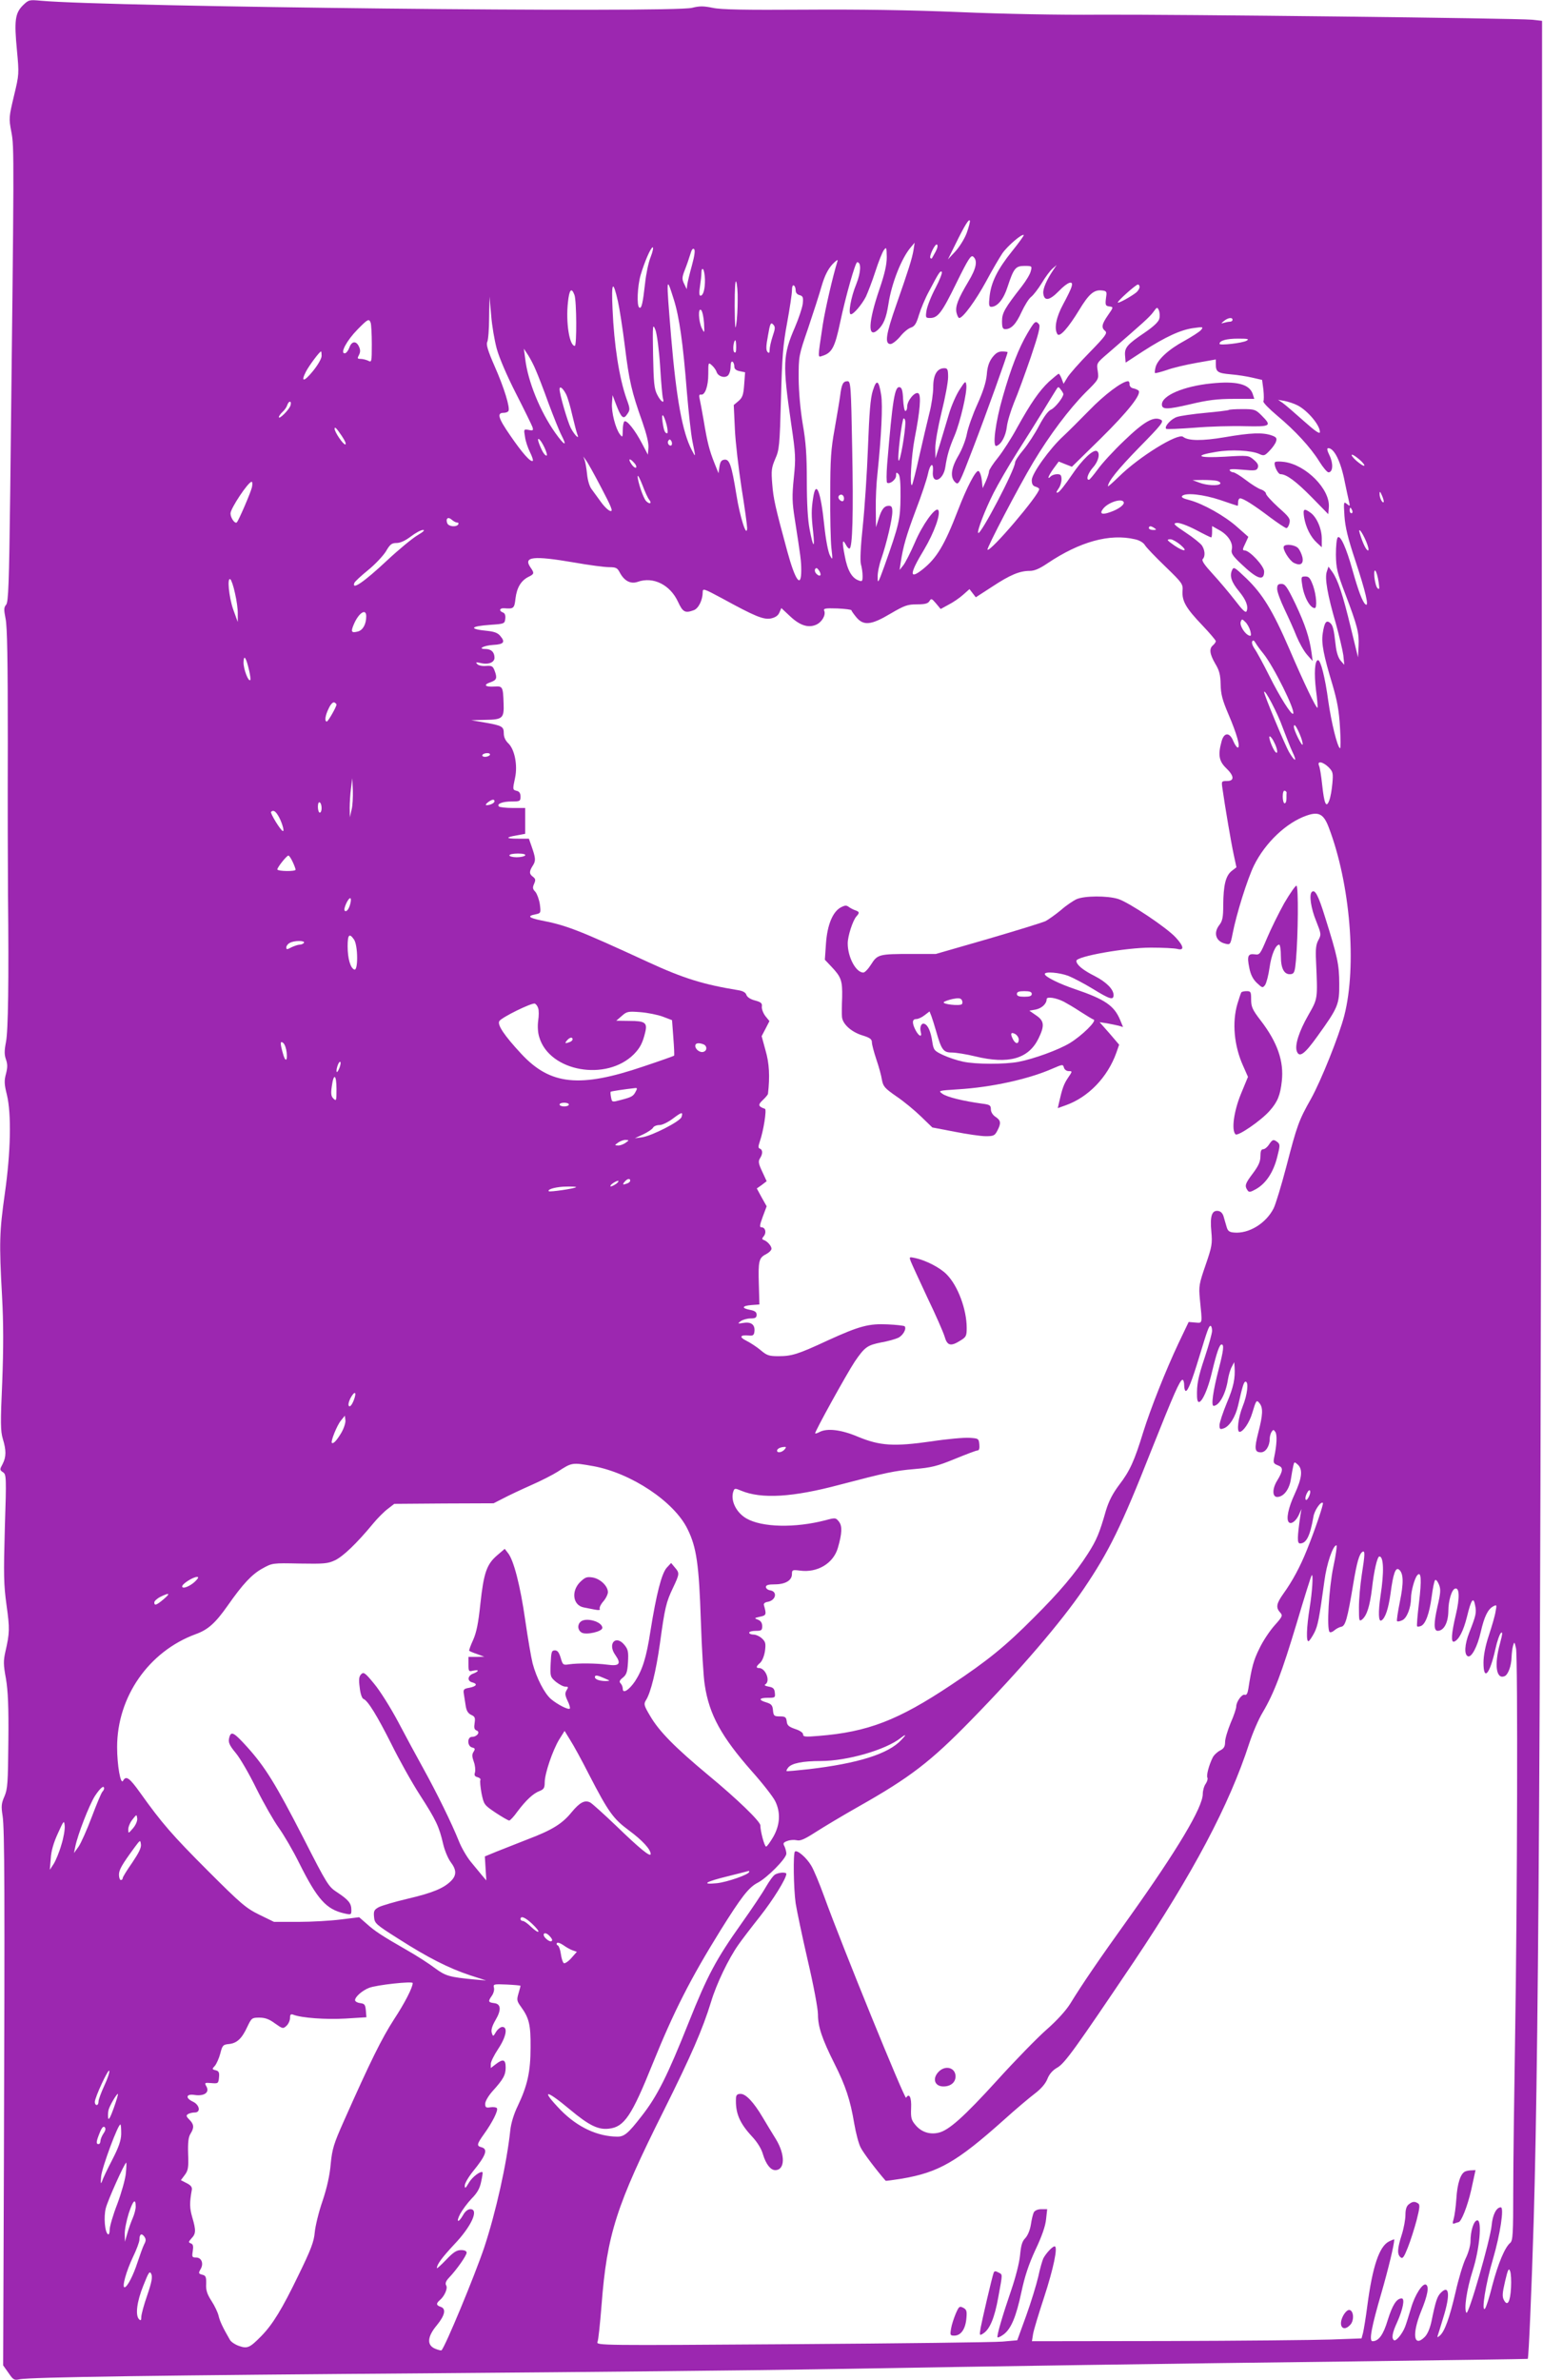 <?xml version="1.0" standalone="no"?>
<!DOCTYPE svg PUBLIC "-//W3C//DTD SVG 20010904//EN"
 "http://www.w3.org/TR/2001/REC-SVG-20010904/DTD/svg10.dtd">
<svg version="1.0" xmlns="http://www.w3.org/2000/svg"
 width="830pt" height="1280pt" viewBox="0 0 830 1280"
 preserveAspectRatio="xMidYMid meet">
<g transform="translate(0,1280) scale(0.1,-0.1)"
fill="#9c27b0" stroke="none">
<path d="M123 12771 c-42 -42 -47 -83 -32 -240 12 -129 12 -131 -16 -247 -27
-114 -28 -120 -14 -193 16 -84 15 -111 -6 -1936 -6 -498 -10 -593 -22 -607
-12 -14 -13 -25 -3 -75 9 -42 12 -224 12 -663 -1 -333 0 -699 1 -815 5 -471 1
-741 -11 -799 -9 -47 -9 -67 0 -93 9 -26 9 -43 0 -78 -10 -37 -9 -56 5 -112
25 -103 21 -307 -11 -531 -29 -207 -31 -262 -15 -552 8 -150 8 -274 1 -462
-10 -219 -9 -264 3 -305 19 -62 19 -97 -1 -136 -16 -29 -16 -32 2 -44 18 -12
19 -24 10 -300 -7 -252 -6 -304 9 -414 18 -128 17 -150 -6 -251 -11 -49 -11
-70 3 -145 11 -67 15 -149 13 -338 -2 -223 -4 -255 -21 -295 -17 -38 -18 -54
-10 -105 11 -71 12 -417 7 -1867 l-4 -1088 29 -41 c25 -37 31 -40 58 -34 51
12 777 22 2266 33 773 6 1684 15 2025 21 1056 18 1862 30 2860 42 528 7 961
13 963 14 5 4 21 379 32 745 30 1025 40 3130 44 9352 l1 2476 -55 6 c-86 8
-1922 29 -2325 27 -212 -2 -522 4 -755 14 -263 11 -541 15 -830 13 -324 -2
-451 0 -497 10 -49 10 -70 10 -110 0 -106 -28 -3139 5 -3503 38 -63 6 -66 5
-97 -25z m5077 -1224 c-11 -30 -39 -75 -61 -99 l-40 -43 42 85 c49 100 72 136
76 123 2 -6 -6 -35 -17 -66z m244 -98 c-78 -97 -113 -167 -121 -244 -5 -45 -3
-55 9 -55 33 0 67 41 88 108 33 100 43 112 91 112 40 0 41 -1 34 -27 -3 -16
-25 -52 -48 -82 -93 -119 -107 -144 -107 -188 0 -35 4 -43 18 -43 32 0 58 28
87 92 16 34 38 71 51 81 13 10 39 44 58 75 19 32 45 67 58 78 l22 19 -17 -25
c-37 -55 -58 -103 -55 -128 5 -43 33 -39 83 12 49 51 81 61 69 24 -3 -13 -24
-55 -45 -94 -38 -70 -50 -131 -31 -161 12 -19 60 36 117 130 52 86 80 110 122
105 24 -2 27 -7 24 -28 -7 -50 -6 -55 17 -58 22 -3 22 -4 -8 -47 -34 -49 -37
-67 -15 -85 13 -11 2 -27 -84 -115 -55 -56 -109 -117 -120 -136 l-20 -33 -10
27 c-6 15 -13 27 -16 27 -3 0 -26 -19 -52 -42 -53 -50 -98 -115 -173 -250 -29
-54 -75 -125 -101 -158 -27 -33 -49 -67 -49 -75 0 -9 -8 -32 -17 -53 l-17 -37
-5 44 c-3 25 -11 46 -18 48 -14 5 -62 -86 -110 -211 -72 -187 -114 -257 -189
-317 -74 -59 -73 -26 6 104 56 94 93 198 76 215 -16 15 -85 -81 -125 -176 -23
-53 -51 -108 -62 -122 l-20 -25 6 40 c13 86 30 145 81 281 30 78 59 165 65
193 12 59 32 69 27 14 -6 -71 56 -48 67 25 9 60 21 103 50 170 30 72 68 233
63 271 -3 24 -6 23 -36 -24 -18 -27 -44 -86 -57 -130 -13 -44 -35 -116 -48
-160 l-25 -80 -1 55 c0 32 14 112 34 194 19 76 35 161 35 188 0 41 -3 48 -20
48 -39 0 -60 -35 -60 -101 0 -33 -9 -97 -21 -142 -11 -45 -36 -149 -54 -230
-18 -82 -36 -151 -39 -155 -14 -13 -4 156 14 250 29 148 36 233 20 243 -18 11
-60 -39 -60 -71 0 -13 -4 -24 -10 -24 -5 0 -10 28 -12 62 -2 48 -7 64 -19 66
-26 5 -38 -67 -67 -416 -4 -51 -4 -96 0 -98 15 -9 48 17 48 38 0 18 2 20 13 9
8 -8 12 -47 11 -124 -1 -119 -7 -147 -87 -372 -33 -91 -36 -96 -36 -59 -1 22
8 67 20 100 28 82 59 212 59 252 0 25 -4 32 -19 32 -24 0 -39 -18 -55 -71
l-14 -44 -1 98 c-1 54 3 139 9 190 21 203 29 366 20 423 -13 81 -25 87 -45 23
-13 -40 -19 -120 -26 -304 -5 -137 -18 -329 -28 -425 -12 -112 -15 -185 -10
-204 5 -17 9 -45 9 -63 0 -29 -2 -32 -22 -24 -36 13 -60 55 -74 132 -15 76
-13 95 6 60 6 -12 14 -21 19 -21 17 0 22 190 15 540 -6 337 -8 360 -25 360
-24 0 -32 -15 -40 -80 -4 -30 -18 -111 -30 -180 -19 -105 -23 -161 -23 -345
-1 -121 2 -251 6 -290 8 -68 7 -69 -8 -41 -9 17 -22 83 -30 159 -19 187 -45
250 -60 150 -10 -65 -10 -95 0 -183 10 -94 0 -87 -19 14 -10 51 -15 141 -15
259 0 141 -5 210 -22 307 -13 79 -21 169 -22 245 0 119 0 122 51 270 28 83 61
185 73 228 16 54 33 88 57 115 21 22 32 29 28 18 -25 -80 -66 -258 -79 -341
-28 -187 -28 -177 -3 -169 52 16 68 46 96 179 30 142 82 325 92 325 23 0 20
-55 -5 -118 -29 -70 -45 -162 -29 -162 15 0 59 52 81 95 10 22 34 83 51 136
17 53 38 105 46 115 13 17 14 14 15 -38 0 -41 -11 -90 -39 -172 -61 -178 -65
-270 -9 -220 31 29 45 63 57 139 17 112 70 246 120 305 l21 25 -6 -39 c-8 -48
-27 -107 -93 -296 -56 -159 -63 -210 -31 -210 10 0 33 18 51 39 17 22 43 44
58 49 21 7 30 21 44 68 10 33 34 91 55 129 52 99 60 111 68 103 4 -4 -11 -43
-34 -87 -23 -43 -44 -97 -48 -120 -6 -39 -5 -41 19 -41 42 0 64 29 142 189 64
130 78 151 90 141 25 -21 17 -63 -26 -134 -56 -94 -71 -133 -64 -167 4 -16 10
-29 15 -29 20 0 89 95 144 196 32 60 72 128 88 152 28 40 106 107 115 98 2 -2
-26 -41 -63 -87z m-411 -2 c-10 -18 -19 -34 -20 -36 -2 -2 -5 -2 -8 1 -9 9 25
79 35 73 6 -4 3 -19 -7 -38z m-1533 -29 c-12 -29 -25 -93 -30 -141 -12 -107
-19 -139 -31 -131 -15 9 -10 116 7 175 22 74 55 149 65 149 5 0 0 -24 -11 -52z
m222 -45 c-12 -43 -23 -89 -25 -103 l-3 -25 -14 29 c-12 25 -12 34 4 75 10 25
23 63 29 83 7 25 14 35 21 28 6 -6 2 -36 -12 -87z m70 -75 c1 -52 -9 -88 -24
-88 -7 0 -8 16 -3 48 4 26 8 60 8 75 0 17 4 24 9 19 5 -5 9 -29 10 -54z m176
-113 c0 -44 -3 -102 -8 -130 -5 -37 -7 -10 -8 100 0 92 3 142 8 130 5 -11 9
-56 8 -100z m-644 -6 c8 -35 25 -143 37 -239 23 -188 37 -248 94 -408 23 -66
35 -115 33 -140 l-3 -37 -32 61 c-37 71 -81 126 -94 118 -5 -3 -9 -24 -9 -47
-1 -40 -1 -41 -16 -22 -23 31 -46 119 -42 167 l3 43 19 -50 c28 -73 40 -83 60
-52 16 23 16 28 -4 83 -39 110 -67 290 -75 481 -7 148 2 161 29 42z m300 12
c30 -94 50 -235 71 -501 9 -107 22 -226 30 -265 18 -87 18 -88 -4 -45 -50 95
-83 276 -111 609 -27 328 -27 332 14 202z m656 47 c0 -12 8 -22 21 -25 18 -5
21 -12 17 -47 -3 -23 -22 -79 -42 -126 -65 -150 -67 -197 -20 -520 24 -162 25
-184 14 -290 -10 -98 -9 -130 5 -220 32 -206 35 -226 35 -277 0 -100 -32 -56
-75 102 -65 239 -75 284 -81 362 -6 73 -4 88 16 135 22 49 24 71 31 323 6 229
11 291 33 409 14 77 26 155 26 174 0 19 4 31 10 27 6 -3 10 -15 10 -27z m1850
19 c0 -8 -8 -21 -17 -29 -26 -21 -95 -60 -100 -55 -5 6 97 97 108 97 5 0 9 -6
9 -13z m-3040 -43 c12 -31 13 -274 2 -274 -29 0 -49 126 -37 234 7 69 19 83
35 40z m-418 -289 c13 -48 54 -144 103 -240 45 -88 85 -170 89 -181 6 -19 3
-21 -20 -16 -27 5 -27 4 -20 -37 3 -24 16 -61 27 -83 11 -22 18 -43 15 -46
-11 -10 -57 42 -122 137 -65 94 -72 121 -35 121 11 0 23 4 26 10 10 16 -23
125 -75 242 -36 82 -46 117 -39 129 5 10 10 69 10 131 l2 113 9 -100 c4 -55
18 -136 30 -180z m3564 161 c-4 -17 -31 -42 -79 -75 -95 -64 -109 -81 -105
-125 l3 -36 95 62 c120 77 202 115 271 124 50 7 53 6 40 -10 -8 -10 -49 -36
-90 -59 -84 -45 -145 -101 -155 -142 -4 -15 -5 -29 -3 -31 2 -2 30 5 63 16 32
12 105 29 162 39 l102 18 0 -26 c0 -41 11 -48 80 -54 36 -3 88 -11 117 -18
l52 -12 7 -53 c3 -29 3 -57 0 -62 -3 -6 30 -40 74 -77 97 -81 180 -171 227
-247 20 -32 42 -58 49 -58 24 0 27 47 6 90 -13 27 -16 40 -7 40 32 0 68 -73
89 -183 8 -39 18 -85 22 -102 7 -28 6 -29 -11 -15 -17 14 -18 12 -13 -65 4
-60 19 -121 57 -235 57 -172 77 -257 56 -240 -16 13 -38 71 -70 185 -33 119
-65 189 -79 175 -6 -6 -10 -47 -10 -93 1 -72 7 -97 49 -207 68 -179 76 -213
73 -283 l-3 -62 -39 160 c-43 178 -69 256 -99 299 l-21 29 -9 -27 c-12 -35 4
-126 49 -280 18 -66 36 -142 40 -170 l5 -51 -20 23 c-12 14 -22 44 -26 80 -10
89 -15 110 -31 123 -20 16 -30 2 -39 -58 -8 -52 5 -118 52 -273 26 -89 36
-142 41 -232 4 -64 4 -114 0 -112 -15 9 -47 141 -63 254 -17 127 -41 220 -55
220 -18 0 -22 -72 -11 -162 7 -50 10 -92 8 -94 -6 -6 -73 133 -151 315 -90
208 -144 296 -232 381 -64 61 -68 64 -77 43 -14 -31 -2 -65 38 -113 37 -45 51
-80 41 -106 -5 -12 -21 3 -63 58 -31 40 -85 104 -120 142 -44 48 -61 72 -53
80 14 14 12 48 -5 73 -8 11 -47 43 -87 69 -63 42 -70 49 -49 52 15 2 56 -13
103 -37 43 -23 80 -41 83 -41 3 0 5 14 5 31 l0 30 41 -23 c46 -26 73 -69 65
-103 -5 -19 4 -34 50 -77 88 -84 124 -95 124 -41 0 29 -78 113 -105 113 -12 0
-12 6 3 36 l17 37 -60 53 c-67 60 -185 126 -258 145 -32 8 -45 15 -38 22 19
19 115 8 205 -22 50 -17 91 -31 93 -31 2 0 3 9 3 20 0 11 5 20 11 20 17 0 74
-36 161 -102 43 -32 82 -58 88 -58 5 0 13 12 16 26 6 24 -1 34 -60 86 -36 33
-66 66 -66 73 0 7 -12 18 -27 23 -16 5 -52 28 -82 51 -30 23 -60 41 -67 41 -7
0 -16 5 -19 10 -5 8 17 9 69 4 67 -6 76 -5 82 11 5 13 -1 25 -21 42 -28 24
-30 25 -158 17 -145 -8 -168 6 -45 26 80 14 189 8 231 -11 26 -12 30 -10 56
17 16 16 32 39 35 50 6 18 1 24 -25 33 -47 16 -111 14 -250 -10 -123 -21 -198
-20 -225 2 -27 22 -237 -107 -346 -215 -32 -31 -58 -54 -58 -51 0 25 52 90
168 209 119 121 133 139 118 148 -39 22 -92 -9 -199 -112 -57 -54 -120 -123
-142 -154 -22 -30 -43 -55 -47 -56 -18 -1 -6 35 22 67 29 32 39 76 21 87 -19
12 -79 -44 -136 -129 -33 -49 -66 -91 -74 -93 -11 -4 -10 1 2 19 10 13 17 36
17 51 0 23 -5 28 -23 28 -13 0 -28 -5 -35 -12 -22 -22 -13 3 15 42 l28 38 35
-14 36 -14 155 152 c147 145 222 240 203 258 -5 4 -18 10 -29 12 -11 2 -19 11
-19 21 1 9 -3 17 -8 17 -31 0 -127 -72 -210 -158 -52 -53 -114 -115 -139 -138
-72 -66 -169 -201 -169 -236 0 -21 6 -31 20 -35 11 -3 20 -9 20 -13 0 -31
-263 -340 -278 -326 -6 7 167 338 246 470 88 147 193 286 281 375 72 71 72 72
66 115 -7 43 -7 43 56 97 187 162 222 193 242 220 21 29 22 29 31 10 4 -11 6
-31 2 -45z m-2449 -23 c3 -57 3 -57 -12 -28 -18 38 -21 115 -3 97 6 -6 13 -37
15 -69z m2843 17 c0 -5 -6 -10 -14 -10 -8 0 -23 -3 -33 -6 -16 -5 -16 -4 1 10
22 18 46 21 46 6z m-4636 -16 c3 -9 6 -60 6 -115 0 -95 -1 -99 -19 -89 -11 5
-29 10 -41 10 -18 0 -19 3 -9 21 8 16 8 28 0 45 -15 33 -40 30 -52 -6 -6 -16
-17 -30 -25 -30 -26 0 12 70 69 128 56 57 62 60 71 36z m2162 -73 c-9 -27 -16
-60 -16 -72 0 -17 -3 -20 -11 -12 -9 9 -9 31 2 88 11 65 15 73 27 61 13 -13
13 -21 -2 -65z m-605 -161 c5 -85 12 -163 15 -172 10 -33 -12 -18 -31 20 -16
31 -19 64 -22 212 -3 166 -2 173 13 135 8 -23 19 -104 25 -195z m3155 138
c-23 -13 -146 -27 -146 -17 0 18 39 28 100 28 53 0 61 -2 46 -11z m-2746 -35
c0 -26 -3 -34 -11 -26 -9 9 -3 63 7 63 2 0 4 -17 4 -37z m-1078 -123 c11 -25
42 -104 68 -177 27 -72 58 -150 70 -173 33 -64 17 -58 -33 12 -82 116 -148
278 -162 400 l-7 53 23 -35 c12 -19 31 -55 41 -80z m-1152 76 c0 -14 -20 -49
-47 -82 -48 -59 -67 -60 -37 -2 16 31 73 108 81 108 2 0 3 -11 3 -24z m2220
-57 c0 -13 9 -21 29 -25 l29 -6 -5 -67 c-4 -55 -9 -69 -31 -88 l-25 -21 6
-129 c3 -70 20 -213 36 -318 17 -104 30 -201 30 -215 -2 -56 -39 60 -58 181
-26 160 -37 191 -65 187 -16 -2 -22 -12 -26 -38 l-5 -35 -22 55 c-27 68 -38
109 -58 230 -9 52 -19 105 -22 118 -4 15 -1 22 7 20 22 -5 40 44 40 111 0 63
0 64 20 46 11 -10 22 -26 25 -36 8 -23 42 -34 60 -19 8 7 15 28 15 47 0 20 4
32 10 28 6 -3 10 -15 10 -26z m-905 -149 c8 -15 23 -66 33 -111 11 -46 23 -93
27 -103 15 -35 -14 -7 -35 33 -18 37 -60 181 -60 208 0 20 18 6 35 -27z m2675
1 c0 -18 -44 -73 -65 -83 -17 -7 -40 -39 -66 -88 -22 -42 -60 -100 -84 -129
-25 -29 -45 -60 -45 -69 -1 -39 -185 -390 -198 -378 -8 8 36 123 83 216 24 47
80 144 125 215 46 72 108 171 138 220 30 50 62 101 70 114 14 23 15 24 28 6 8
-10 14 -21 14 -24z m1260 -61 c54 -28 120 -106 120 -143 0 -13 -24 3 -88 60
-48 43 -98 86 -112 96 l-25 17 35 -6 c19 -4 51 -14 70 -24z m-5417 1 c-5 -22
-63 -80 -63 -64 0 5 9 18 20 28 11 10 22 26 25 36 8 25 25 25 18 0z m2023
-106 c6 -25 7 -45 3 -45 -12 0 -18 13 -25 61 -8 55 6 44 22 -16z m1284 14 c0
-54 -28 -214 -36 -206 -9 9 18 227 27 227 5 0 9 -9 9 -21z m-3031 -74 c18 -27
25 -45 18 -45 -12 0 -57 67 -57 84 0 14 10 4 39 -39z m1089 -60 c12 -25 17
-45 12 -45 -10 0 -24 22 -40 64 -16 43 5 29 28 -19z m685 12 c-3 -5 -10 -4
-15 1 -6 6 -7 16 -3 22 6 9 9 9 16 -1 4 -7 5 -17 2 -22z m3726 -108 c2 -8 -10
-3 -29 12 -19 14 -36 32 -39 40 -2 8 10 3 29 -12 19 -14 36 -32 39 -40z
m-4104 -123 c53 -101 64 -127 49 -124 -10 1 -33 23 -51 48 -18 25 -41 56 -51
70 -11 14 -21 48 -24 80 -3 30 -9 64 -13 75 l-7 20 14 -20 c9 -11 46 -78 83
-149z m177 134 c10 -10 13 -22 9 -25 -5 -2 -16 6 -25 20 -20 30 -8 33 16 5z
m80 -197 c16 -20 3 -27 -16 -8 -16 16 -46 106 -46 134 1 9 12 -13 26 -48 13
-35 29 -70 36 -78z m3055 101 c13 -4 20 -10 17 -15 -8 -13 -74 -10 -114 6
l-35 13 55 1 c30 0 65 -2 77 -5z m-5192 -35 c-6 -27 -71 -178 -81 -188 -10
-10 -34 24 -34 48 0 27 95 169 113 170 5 1 6 -13 2 -30z m6088 -79 c-7 -8 -23
24 -22 45 0 15 3 13 13 -10 7 -16 11 -32 9 -35z m-2903 20 c0 -13 -5 -18 -15
-14 -8 4 -15 12 -15 20 0 8 7 14 15 14 8 0 15 -9 15 -20z m1504 -19 c8 -13
-25 -39 -72 -55 -44 -16 -59 -9 -39 17 25 34 99 59 111 38z m1230 -46 c3 -8 1
-15 -4 -15 -6 0 -10 7 -10 15 0 8 2 15 4 15 2 0 6 -7 10 -15z m-4815 -65 c7 0
9 -4 6 -10 -10 -16 -52 -12 -59 6 -10 25 4 37 23 20 10 -9 23 -16 30 -16z
m3751 -30 c12 -8 11 -10 -7 -10 -13 0 -23 5 -23 10 0 13 11 13 30 0z m-3965
-39 c-27 -16 -101 -77 -163 -135 -123 -115 -191 -162 -176 -121 3 8 37 39 75
70 37 30 80 76 95 100 22 38 31 45 57 45 21 0 48 13 77 35 25 19 54 35 65 35
13 0 2 -10 -30 -29z m5104 -33 c11 -27 16 -48 10 -48 -10 0 -29 40 -44 90 -12
40 11 12 34 -42z m-1244 12 c24 -5 46 -18 54 -32 8 -13 57 -64 110 -115 92
-89 95 -94 92 -132 -3 -53 18 -91 105 -182 41 -43 74 -82 74 -87 0 -5 -7 -15
-15 -22 -22 -18 -18 -47 12 -99 22 -36 28 -60 29 -111 1 -52 9 -84 42 -161 45
-105 66 -179 50 -179 -5 0 -16 16 -24 35 -20 49 -50 47 -63 -2 -20 -72 -14
-106 24 -143 45 -43 46 -70 5 -70 -30 0 -30 -1 -24 -42 13 -92 46 -287 60
-352 l15 -70 -26 -20 c-32 -26 -44 -76 -45 -182 0 -66 -4 -86 -20 -107 -35
-44 -20 -90 32 -102 25 -6 27 -5 38 52 20 105 80 297 116 370 60 121 173 229
282 267 65 23 92 9 119 -62 116 -302 153 -746 84 -1014 -28 -108 -124 -348
-179 -447 -65 -115 -75 -142 -132 -362 -27 -103 -58 -205 -69 -227 -41 -81
-134 -138 -214 -130 -25 2 -33 9 -39 31 -5 15 -11 39 -16 55 -5 17 -15 28 -29
30 -34 5 -45 -27 -37 -111 6 -66 3 -81 -31 -180 -35 -101 -37 -114 -31 -180
14 -141 16 -132 -25 -129 l-35 3 -54 -113 c-72 -153 -150 -351 -190 -478 -48
-157 -73 -211 -129 -284 -36 -48 -56 -87 -72 -139 -35 -123 -51 -160 -97 -232
-68 -106 -153 -207 -292 -345 -151 -152 -248 -231 -444 -361 -285 -190 -448
-253 -713 -274 -71 -6 -83 -5 -83 8 0 9 -17 21 -42 29 -35 12 -44 20 -46 41
-3 23 -8 27 -37 27 -31 0 -34 3 -37 33 -2 26 -9 34 -35 42 -45 13 -41 25 8 25
38 0 40 1 37 27 -2 22 -9 29 -33 33 -20 4 -26 8 -17 13 27 18 0 87 -35 87 -18
0 -16 9 6 28 11 10 22 37 26 64 5 40 3 49 -16 67 -13 12 -33 21 -46 21 -13 0
-23 5 -23 10 0 6 16 10 35 10 31 0 35 3 35 25 0 17 -7 29 -23 35 -21 8 -20 9
11 16 34 7 36 11 21 63 -2 8 6 15 21 17 44 8 54 56 12 62 -12 2 -22 10 -22 18
0 10 13 14 48 14 56 0 92 21 92 55 0 23 3 24 43 19 94 -13 180 39 204 122 23
79 24 118 6 141 -17 22 -20 22 -72 8 -165 -43 -343 -39 -427 10 -56 33 -87
100 -68 148 5 14 10 14 40 1 110 -46 278 -36 532 32 248 65 295 75 401 84 91
8 121 15 216 54 61 25 116 46 123 46 9 0 12 11 10 33 -3 31 -5 32 -53 35 -27
2 -119 -6 -204 -19 -203 -29 -277 -24 -394 24 -91 39 -168 48 -209 26 -11 -6
-21 -9 -23 -7 -5 5 171 323 213 386 54 79 68 88 142 103 36 6 77 18 92 25 26
13 46 49 34 62 -4 3 -44 8 -90 10 -102 5 -152 -8 -325 -87 -159 -74 -192 -84
-264 -84 -50 0 -62 4 -95 32 -20 17 -55 40 -77 51 -41 20 -34 33 15 28 19 -2
26 2 28 20 5 37 -16 55 -58 48 -32 -5 -34 -4 -16 9 11 8 35 15 53 15 26 0 33
4 33 20 0 14 -9 21 -35 26 -48 9 -44 22 8 26 l42 3 -3 105 c-4 128 0 146 38
165 17 9 30 22 30 30 0 15 -23 41 -42 47 -10 4 -10 8 1 21 15 19 8 47 -13 47
-11 0 -10 11 7 57 l21 56 -27 48 -26 48 27 19 26 20 -24 52 c-20 42 -22 55
-12 71 16 24 15 46 0 52 -10 3 -10 11 -1 38 20 57 38 172 28 176 -37 13 -39
22 -12 47 15 14 27 29 28 33 11 94 7 166 -13 234 l-21 77 21 40 21 41 -22 27
c-12 16 -20 38 -19 50 3 19 -4 25 -37 34 -24 6 -42 18 -46 30 -4 13 -19 21
-43 25 -189 31 -294 63 -487 152 -369 170 -437 197 -572 223 -69 14 -79 24
-33 33 29 6 30 7 24 54 -4 26 -15 56 -24 67 -15 15 -16 23 -7 43 9 21 8 27 -6
38 -21 15 -21 29 -1 60 17 26 16 40 -8 108 l-13 37 -59 0 c-67 0 -69 7 -5 18
l44 8 0 69 0 70 -67 0 c-36 0 -70 4 -74 8 -14 14 19 27 69 27 44 0 47 2 47 26
0 17 -6 28 -20 31 -23 6 -23 6 -9 72 14 67 -3 151 -36 183 -16 15 -25 34 -25
54 0 37 -8 42 -105 59 l-70 12 76 2 c93 1 101 9 98 88 -3 91 -5 94 -50 91 -50
-3 -61 9 -21 23 34 12 38 22 22 64 -9 23 -15 26 -45 24 -19 -2 -40 2 -47 9
-11 11 -8 12 15 7 43 -11 77 2 77 28 0 30 -18 47 -49 47 -45 0 -8 19 43 22 56
3 65 15 38 47 -13 17 -32 24 -67 28 -105 10 -99 25 13 33 75 5 77 6 80 33 2
18 -2 29 -12 33 -24 9 -19 25 7 23 50 -4 54 -1 60 53 7 58 30 96 70 116 31 15
32 20 11 50 -41 59 13 65 235 27 79 -14 163 -25 187 -25 38 0 45 -4 58 -29 24
-45 58 -63 96 -50 84 30 175 -16 217 -107 26 -56 38 -63 86 -45 25 10 47 55
47 97 0 21 6 19 103 -33 177 -97 223 -116 263 -109 24 5 39 15 46 31 l11 25
47 -44 c52 -49 97 -64 139 -46 31 13 54 51 45 75 -6 13 4 15 70 13 42 -2 76
-6 76 -10 0 -3 12 -20 26 -37 39 -47 80 -43 184 19 75 44 92 50 142 50 43 0
60 4 68 18 9 15 12 14 35 -13 l25 -30 42 23 c24 12 59 36 78 53 l35 31 17 -22
17 -22 88 57 c97 64 148 85 202 85 26 0 53 12 96 41 173 116 334 161 470 129z
m245 -30 c43 -37 20 -39 -32 -4 -43 30 -45 34 -20 34 9 -1 33 -14 52 -30z
m-1937 -163 c-3 -5 -12 -2 -20 6 -9 8 -12 20 -8 27 5 8 11 6 20 -7 7 -10 11
-22 8 -26z m3003 -38 c5 -35 4 -42 -6 -32 -7 6 -14 33 -17 60 -5 60 13 38 23
-28z m-6152 -59 c9 -38 16 -88 15 -112 l0 -43 -25 69 c-23 68 -33 173 -15 161
5 -3 17 -36 25 -75z m706 -124 c0 -43 -18 -75 -45 -82 -35 -9 -39 -2 -22 38
26 62 67 89 67 44z m4756 -80 c5 -21 4 -28 -6 -24 -24 8 -53 55 -46 74 6 17 8
16 26 -2 10 -10 22 -32 26 -48z m70 -121 c55 -68 174 -308 160 -323 -9 -9 -71
89 -128 203 -33 66 -69 132 -80 147 -11 16 -16 33 -12 39 4 8 10 5 17 -7 6
-11 25 -37 43 -59z m-5456 -90 c6 -26 9 -50 6 -52 -10 -10 -36 58 -36 94 1 47
14 28 30 -42z m5560 -308 c19 -50 42 -109 52 -130 27 -55 15 -57 -17 -3 -24
41 -135 309 -135 324 1 23 73 -114 100 -191z m-5090 124 c0 -12 -45 -91 -52
-91 -13 0 -9 32 10 70 10 22 22 35 30 33 6 -3 12 -8 12 -12z m5181 -158 c11
-25 18 -51 16 -57 -4 -11 -47 77 -47 95 0 21 12 6 31 -38z m-137 -45 c18 -34
22 -68 7 -52 -15 15 -41 84 -31 84 5 0 16 -14 24 -32z m-4219 -68 c-3 -5 -15
-10 -26 -10 -11 0 -17 5 -14 10 3 6 15 10 26 10 11 0 17 -4 14 -10z m4512 -66
c23 -24 25 -31 20 -87 -3 -34 -10 -75 -17 -92 -16 -43 -27 -18 -38 86 -5 46
-12 92 -17 102 -11 27 21 21 52 -9z m-5256 -229 l-9 -40 -1 50 c0 28 3 75 7
105 l7 55 3 -65 c1 -36 -1 -83 -7 -105z m5030 92 c-1 -4 -1 -18 -1 -32 0 -14
-4 -25 -10 -25 -5 0 -10 16 -10 36 0 21 4 34 11 32 6 -2 10 -7 10 -11z m-4261
-46 c0 -10 -24 -21 -43 -21 -7 0 -3 7 7 15 22 17 36 19 36 6z m-930 -37 c0
-13 -4 -24 -10 -24 -5 0 -10 14 -10 31 0 17 4 28 10 24 6 -3 10 -17 10 -31z
m-235 -38 c18 -28 37 -86 27 -85 -11 0 -70 97 -64 103 11 11 22 6 37 -18z
m1330 -216 c-3 -5 -24 -10 -46 -10 -21 0 -39 5 -39 10 0 6 21 10 46 10 27 0
43 -4 39 -10z m-1251 -34 c9 -19 16 -38 16 -43 0 -10 -93 -9 -98 1 -3 8 49 74
59 75 4 1 14 -14 23 -33z m311 -223 c-7 -32 -22 -50 -31 -40 -8 8 18 67 30 67
4 0 5 -12 1 -27z m19 -195 c22 -31 23 -170 2 -162 -21 8 -36 59 -36 125 0 63
9 73 34 37z m-269 -18 c-3 -5 -14 -10 -23 -10 -9 0 -29 -7 -44 -14 -24 -13
-28 -13 -28 -1 0 8 8 19 18 24 22 14 85 14 77 1z m1260 -352 c4 -10 4 -41 0
-67 -4 -29 -2 -65 6 -89 55 -185 361 -239 509 -91 33 34 47 60 61 119 12 50
-1 60 -85 60 l-71 1 30 26 c27 24 34 25 100 20 38 -3 93 -14 120 -24 l50 -19
7 -94 c4 -51 6 -95 4 -97 -2 -2 -75 -28 -162 -57 -346 -118 -504 -101 -660 67
-92 99 -130 156 -118 176 12 20 175 100 191 94 7 -3 15 -14 18 -25z m185 -167
c0 -5 -7 -12 -16 -15 -24 -9 -28 -7 -14 9 14 17 30 20 30 6z m-1538 -71 c5
-50 -8 -52 -21 -2 -15 53 -14 67 3 53 8 -7 16 -30 18 -51z m2242 44 c20 -8 21
-33 1 -40 -18 -7 -45 12 -45 32 0 15 18 18 44 8z m-1957 -124 c-6 -16 -13 -27
-15 -25 -7 7 8 55 17 55 5 0 4 -13 -2 -30z m-17 -117 c0 -62 -1 -66 -16 -51
-13 12 -15 27 -9 67 10 73 25 63 25 -16z m1610 -12 c-13 -26 -22 -31 -80 -46
-48 -13 -48 -13 -53 14 -3 14 -4 28 -2 30 4 3 78 14 133 20 10 1 10 -4 2 -18z
m-360 -71 c0 -5 -11 -10 -25 -10 -14 0 -25 5 -25 10 0 6 11 10 25 10 14 0 25
-4 25 -10z m606 -67 c-8 -24 -161 -102 -213 -109 l-38 -5 45 21 c25 12 49 28
53 36 4 8 20 14 35 14 15 0 47 16 72 35 48 36 55 37 46 8z m-300 -138 c-11 -8
-29 -15 -40 -15 -21 1 -21 1 -2 15 11 8 29 15 40 15 21 -1 21 -1 2 -15z m24
-204 c0 -5 -7 -12 -16 -15 -24 -9 -28 -7 -14 9 14 17 30 20 30 6z m-74 -16
c-11 -8 -25 -15 -30 -15 -6 0 -2 7 8 15 11 8 25 15 30 15 6 0 2 -7 -8 -15z
m-217 -19 c-8 -8 -141 -27 -147 -22 -10 11 44 25 97 25 30 1 52 -1 50 -3z
m3421 -772 c0 -14 -18 -78 -39 -142 -37 -110 -44 -148 -42 -214 3 -72 51 7 80
132 26 108 41 150 52 150 14 0 11 -31 -15 -131 -31 -119 -42 -199 -28 -199 30
0 65 63 77 140 4 25 13 56 21 70 l13 25 2 -25 c4 -62 -5 -108 -42 -195 -21
-51 -39 -105 -39 -119 0 -22 3 -24 23 -17 31 11 63 62 77 123 24 106 31 128
40 128 18 0 10 -70 -15 -132 -24 -59 -34 -138 -17 -138 19 0 53 50 68 101 21
70 23 74 40 52 19 -25 17 -62 -7 -155 -23 -90 -20 -108 14 -108 25 0 47 33 47
73 0 12 5 29 10 37 9 13 11 13 20 0 11 -15 8 -71 -6 -137 -6 -29 -3 -34 20
-43 30 -11 29 -28 -5 -84 -26 -43 -25 -86 1 -86 35 0 66 41 74 96 4 27 10 59
13 72 5 22 6 22 24 6 28 -26 23 -72 -17 -159 -34 -73 -47 -136 -31 -151 12
-13 38 6 53 38 l15 33 -6 -35 c-17 -118 -18 -150 -2 -150 34 0 54 39 72 143 5
34 40 85 51 75 5 -5 -42 -144 -86 -253 -36 -90 -78 -168 -127 -236 -37 -52
-41 -74 -17 -100 15 -17 13 -22 -30 -70 -25 -28 -62 -83 -81 -123 -32 -64 -42
-102 -60 -218 -4 -25 -10 -35 -19 -32 -15 6 -46 -37 -46 -63 0 -10 -13 -50
-30 -88 -16 -39 -30 -85 -30 -102 0 -25 -6 -36 -28 -47 -15 -8 -33 -25 -39
-38 -20 -40 -35 -97 -28 -108 3 -5 -1 -20 -9 -32 -9 -12 -16 -37 -16 -55 0
-72 -137 -301 -395 -663 -165 -230 -253 -359 -318 -465 -23 -37 -72 -91 -128
-140 -50 -44 -169 -166 -264 -271 -181 -199 -262 -271 -317 -283 -47 -11 -92
4 -123 41 -23 27 -26 39 -24 91 3 58 -10 84 -27 56 -7 -11 -344 816 -440 1081
-25 69 -56 144 -70 167 -25 43 -76 87 -88 76 -10 -10 -7 -200 4 -278 6 -38 35
-177 65 -307 31 -132 55 -260 55 -291 0 -66 22 -131 88 -263 61 -121 86 -197
107 -323 9 -52 24 -110 35 -130 13 -27 85 -122 134 -178 1 -2 40 4 87 11 198
34 295 89 549 316 63 57 138 120 167 142 33 25 57 53 67 78 10 26 28 47 53 61
41 23 99 105 411 568 320 478 514 843 622 1176 18 55 50 130 72 166 62 105
103 214 184 483 41 138 77 253 80 255 9 9 3 -89 -11 -174 -17 -106 -20 -189
-5 -180 6 4 19 24 30 45 19 38 26 73 54 277 12 93 46 193 65 193 4 0 -3 -53
-17 -117 -24 -117 -36 -332 -20 -349 5 -4 16 0 25 8 10 9 27 18 38 20 22 4 33
41 64 228 20 121 33 164 50 175 14 8 14 -11 -4 -125 -8 -52 -15 -130 -15 -174
0 -72 1 -77 17 -65 26 22 41 70 53 165 11 99 29 174 40 174 23 0 26 -83 6
-212 -13 -89 -11 -142 5 -132 21 12 38 65 49 145 14 106 27 144 46 128 24 -20
25 -72 4 -173 -11 -55 -18 -101 -15 -104 3 -3 15 -1 28 5 25 11 47 68 47 119
0 36 19 105 33 122 22 27 25 -23 10 -147 -8 -67 -13 -125 -10 -127 2 -2 11 -2
20 2 25 9 46 67 58 156 6 46 14 87 19 91 4 4 13 -6 20 -23 11 -27 10 -44 -8
-121 -20 -89 -20 -129 2 -129 33 1 56 43 57 107 0 55 18 115 36 120 24 8 26
-50 4 -141 -24 -102 -27 -150 -9 -144 25 9 50 57 69 133 23 95 35 111 44 62 8
-39 5 -53 -31 -145 -26 -65 -29 -122 -7 -129 19 -7 51 54 68 130 19 83 38 122
66 138 21 11 21 10 14 -27 -3 -22 -20 -79 -36 -128 -19 -57 -29 -109 -29 -147
0 -102 34 -63 64 73 9 42 23 81 30 87 10 8 8 -7 -5 -56 -32 -115 -21 -195 24
-177 19 7 37 55 38 103 1 20 4 47 8 61 7 23 8 22 16 -15 10 -50 7 -1349 -5
-2090 -5 -308 -10 -680 -10 -826 0 -230 -2 -268 -16 -280 -29 -24 -65 -110
-96 -227 -16 -65 -34 -121 -40 -127 -21 -21 4 136 43 267 39 133 61 278 42
278 -24 0 -44 -41 -49 -96 -7 -77 -125 -488 -136 -471 -14 20 2 126 34 227 37
116 51 270 25 270 -19 0 -37 -56 -37 -114 0 -21 -12 -63 -26 -91 -14 -29 -39
-112 -55 -184 -32 -137 -58 -209 -84 -231 -13 -11 -15 -10 -11 1 3 8 16 51 30
97 38 122 32 178 -13 133 -20 -20 -28 -43 -51 -155 -8 -37 -21 -68 -36 -83
-59 -59 -70 13 -20 137 36 87 44 134 27 144 -18 11 -61 -56 -81 -127 -12 -40
-26 -85 -32 -100 -15 -38 -48 -78 -59 -72 -15 10 -10 40 17 98 31 70 42 127
24 127 -28 0 -50 -36 -75 -116 -24 -80 -49 -114 -82 -114 -20 0 -6 75 48 260
38 132 69 261 69 287 0 2 -13 -3 -29 -11 -52 -27 -88 -134 -116 -346 -8 -63
-19 -128 -23 -145 l-8 -30 -165 -6 c-90 -3 -489 -7 -886 -8 l-722 -1 6 38 c3
20 30 109 59 197 51 156 76 275 57 275 -12 0 -47 -38 -61 -65 -5 -11 -18 -55
-27 -98 -10 -43 -39 -138 -65 -210 l-48 -132 -79 -7 c-43 -4 -552 -10 -1132
-14 -1032 -7 -1054 -7 -1047 12 5 10 14 100 22 199 29 379 79 535 336 1048
147 295 207 433 253 582 29 97 94 232 147 307 18 26 70 94 116 152 71 90 141
203 142 229 0 10 -38 9 -60 -3 -10 -5 -32 -36 -50 -67 -18 -32 -77 -120 -131
-196 -137 -193 -183 -279 -284 -532 -114 -286 -169 -397 -254 -505 -72 -93
-93 -110 -130 -110 -108 1 -214 51 -304 142 -110 114 -84 115 50 3 102 -85
151 -109 209 -102 82 9 122 69 234 347 115 284 203 457 366 720 112 179 151
230 199 255 51 26 155 131 155 157 0 10 -5 28 -10 39 -9 16 -7 21 15 29 15 6
37 7 51 4 19 -5 43 6 102 44 42 27 147 90 232 138 276 156 386 241 600 460
268 274 488 531 609 709 136 201 202 334 364 745 120 301 154 380 168 380 5 0
9 -13 9 -30 0 -16 4 -30 9 -30 11 0 33 55 70 177 47 155 54 173 63 173 4 0 8
-12 8 -26z m-4617 -374 c-10 -25 -20 -37 -26 -31 -5 5 -2 21 7 40 24 45 37 38
19 -9z m-67 -175 c-25 -42 -43 -61 -51 -54 -7 8 28 95 49 120 l21 26 3 -24 c2
-13 -8 -44 -22 -68z m2384 -90 c-14 -16 -40 -20 -40 -6 0 10 17 19 39 20 11 1
11 -2 1 -14z m-1030 -89 c205 -37 438 -192 509 -340 48 -97 61 -191 71 -492 5
-149 14 -304 21 -345 24 -160 90 -279 254 -465 58 -65 114 -137 125 -160 30
-61 26 -127 -10 -191 -17 -29 -34 -53 -39 -53 -9 0 -31 83 -31 114 0 21 -125
142 -280 270 -179 149 -264 235 -312 317 -34 57 -36 65 -24 85 26 39 55 157
76 307 26 190 33 221 70 298 36 76 36 80 10 110 l-20 24 -24 -26 c-27 -31 -55
-139 -87 -339 -22 -144 -43 -209 -83 -271 -32 -47 -66 -69 -66 -41 0 10 -5 23
-12 30 -8 8 -6 16 12 30 20 16 25 31 28 83 3 55 1 68 -18 92 -47 59 -94 8 -50
-53 33 -47 22 -61 -42 -52 -61 8 -158 9 -207 2 -32 -5 -34 -3 -45 35 -9 29
-17 40 -31 40 -18 0 -20 -8 -23 -71 -3 -69 -2 -72 28 -98 18 -14 40 -26 51
-26 17 0 17 -3 7 -19 -10 -16 -9 -27 5 -57 10 -20 15 -39 12 -42 -8 -8 -65 21
-101 51 -35 30 -78 113 -99 192 -8 32 -26 137 -40 234 -26 183 -62 323 -93
360 l-17 22 -41 -35 c-56 -48 -72 -94 -90 -260 -11 -106 -21 -154 -39 -195
-14 -30 -23 -56 -21 -58 3 -3 22 -11 43 -18 l38 -14 -42 -1 -43 0 0 -40 c0
-38 1 -40 25 -34 14 3 25 3 25 0 0 -4 -11 -11 -25 -16 -30 -11 -33 -40 -5 -47
31 -8 24 -21 -15 -29 -30 -5 -34 -9 -30 -33 2 -14 7 -43 10 -64 4 -27 13 -41
30 -49 20 -9 22 -16 18 -44 -4 -25 -2 -35 11 -40 21 -8 2 -34 -25 -34 -27 0
-26 -50 0 -57 17 -4 18 -8 8 -24 -9 -14 -8 -26 2 -54 7 -19 9 -44 6 -56 -5
-15 -2 -22 14 -26 11 -3 18 -10 15 -15 -3 -5 0 -37 6 -71 13 -62 14 -63 76
-105 35 -23 68 -42 73 -42 5 0 25 21 44 48 46 61 85 98 120 111 22 9 27 16 27
46 0 48 43 173 78 231 l29 46 30 -49 c17 -26 63 -110 101 -185 105 -203 130
-238 215 -301 72 -53 117 -102 117 -127 0 -19 -59 29 -185 151 -66 63 -129
120 -140 126 -29 15 -56 1 -100 -52 -50 -62 -105 -96 -234 -145 -59 -23 -135
-53 -170 -67 l-63 -26 4 -65 4 -64 -24 28 c-13 16 -40 49 -61 74 -20 25 -49
74 -63 110 -38 95 -118 258 -191 390 -35 63 -96 176 -136 252 -40 75 -97 166
-128 203 -49 60 -57 65 -70 52 -12 -12 -14 -28 -8 -72 3 -31 12 -58 20 -61 24
-9 74 -91 150 -242 41 -83 110 -207 154 -275 87 -135 103 -169 125 -264 8 -34
26 -77 40 -96 32 -42 33 -71 2 -102 -39 -39 -99 -64 -231 -95 -69 -16 -139
-37 -156 -45 -26 -14 -30 -21 -27 -53 3 -35 8 -40 133 -119 158 -101 269 -157
383 -195 l87 -28 -60 5 c-138 13 -158 19 -215 61 -30 23 -98 67 -151 97 -136
78 -174 103 -218 143 l-39 34 -98 -12 c-55 -7 -158 -13 -230 -13 l-130 0 -80
39 c-71 35 -98 58 -275 235 -194 194 -249 258 -364 419 -59 83 -77 95 -93 66
-13 -24 -32 82 -32 181 0 270 170 514 422 607 67 24 106 59 173 154 81 116
130 168 186 199 54 30 54 30 201 27 132 -2 151 -1 191 18 43 21 115 89 205
198 23 28 59 64 78 78 l35 27 267 2 267 1 51 26 c28 15 96 47 150 71 55 24
119 57 144 73 77 50 77 50 190 30z m3849 -168 c-7 -13 -14 -18 -16 -11 -3 7 1
22 8 35 7 13 14 18 16 11 3 -7 -1 -22 -8 -35z m-5989 -452 c-28 -27 -70 -43
-70 -27 0 14 59 51 80 51 10 0 7 -7 -10 -24z m-170 -96 c-39 -33 -50 -36 -50
-17 0 7 15 21 33 30 49 24 56 20 17 -13z m2371 -425 c33 -14 33 -14 7 -15 -32
0 -58 9 -58 21 0 13 13 11 51 -6z m1598 -331 c-70 -76 -234 -127 -499 -158
-63 -7 -117 -12 -119 -10 -2 2 2 10 9 19 19 23 77 35 176 35 140 0 349 60 429
124 30 23 32 19 4 -10z m-4289 -262 c0 -4 -4 -12 -9 -17 -6 -6 -31 -66 -57
-135 -26 -69 -58 -141 -71 -160 l-25 -35 7 35 c14 67 74 221 105 271 29 44 50
62 50 41z m156 -213 c-26 -30 -26 -30 -26 -6 0 13 10 37 23 53 22 28 22 28 25
6 2 -13 -7 -35 -22 -53z m-386 -90 c-11 -39 -30 -84 -41 -102 l-21 -32 5 60
c2 40 15 85 38 135 32 71 34 73 37 42 2 -19 -6 -65 -18 -103z m381 -96 c-28
-40 -51 -77 -51 -83 0 -5 -4 -10 -10 -10 -5 0 -10 13 -10 28 0 27 14 52 85
149 29 39 30 40 33 15 3 -18 -12 -47 -47 -99z m3319 -49 c0 -14 -118 -55 -173
-61 -89 -9 -63 8 61 38 59 15 108 27 110 28 1 1 2 -1 2 -5z m-1167 -280 c21
-20 36 -38 33 -42 -4 -3 -21 9 -39 26 -18 18 -38 32 -45 32 -7 0 -12 5 -12 10
0 20 26 9 63 -26z m107 -86 c0 -13 -17 -9 -34 8 -23 22 -8 39 15 18 10 -9 19
-21 19 -26z m110 -56 l23 -8 -30 -34 c-16 -18 -34 -30 -40 -27 -6 4 -13 26
-16 49 -3 23 -11 44 -16 46 -6 2 -9 8 -5 13 3 5 18 0 34 -11 15 -11 38 -24 50
-28z m-860 -176 c0 -24 -43 -108 -101 -196 -66 -103 -124 -219 -271 -550 -53
-119 -61 -146 -69 -226 -5 -61 -20 -128 -44 -200 -21 -60 -39 -136 -42 -169
-4 -49 -20 -92 -88 -231 -87 -180 -138 -264 -200 -327 -61 -62 -74 -68 -118
-53 -21 7 -44 22 -50 33 -39 67 -55 102 -61 129 -4 18 -21 54 -38 80 -24 37
-31 59 -29 92 1 36 -2 45 -19 49 -23 6 -24 8 -9 34 15 29 2 59 -26 59 -22 0
-23 3 -18 35 4 26 2 36 -10 41 -14 5 -14 8 3 27 24 25 25 43 4 114 -14 49 -15
76 -2 148 2 14 -6 24 -28 35 l-31 16 21 28 c18 24 21 40 18 113 -2 64 2 92 13
109 20 32 19 50 -6 75 -17 17 -19 23 -8 30 8 5 24 9 37 9 33 0 26 41 -10 58
-43 20 -37 44 10 36 50 -7 80 13 63 45 -12 21 -11 22 26 19 36 -3 38 -2 41 30
3 27 -1 35 -18 39 -20 5 -20 7 -4 24 9 11 22 40 29 66 11 44 15 48 46 51 43 4
70 29 99 92 23 48 25 50 65 50 31 0 53 -8 84 -31 41 -29 44 -30 62 -13 10 9
19 28 19 42 0 18 4 23 17 18 45 -18 178 -27 281 -21 l113 7 -3 37 c-3 31 -7
36 -30 39 -16 2 -28 9 -28 16 0 18 39 52 75 66 40 16 235 37 235 26z m580 -15
c0 -2 -5 -21 -11 -41 -10 -34 -9 -41 13 -71 44 -61 53 -96 52 -219 0 -131 -17
-206 -69 -315 -21 -43 -36 -93 -40 -130 -19 -180 -78 -443 -141 -633 -53 -156
-208 -529 -229 -551 -3 -2 -18 2 -35 9 -45 19 -42 64 10 126 44 54 51 89 20
99 -24 8 -25 18 -4 36 25 21 44 64 34 79 -6 10 -2 23 14 40 43 45 96 121 96
136 0 9 -11 14 -30 14 -24 0 -42 -12 -80 -52 -28 -29 -50 -49 -50 -45 0 20 28
57 92 126 94 98 136 191 88 191 -13 0 -28 -12 -38 -30 -26 -46 -41 -43 -17 4
12 22 40 60 62 83 30 30 44 55 51 90 6 26 9 49 8 51 -10 10 -56 -25 -74 -56
-18 -31 -22 -33 -22 -15 0 12 20 46 44 76 71 87 82 120 46 130 -28 7 -25 17
15 73 43 60 76 125 68 137 -3 5 -18 7 -34 5 -25 -4 -29 -1 -29 19 0 13 17 42
38 66 59 65 72 88 72 129 0 44 -14 48 -54 17 l-26 -20 0 22 c0 12 18 48 40 81
43 65 53 118 22 118 -9 0 -25 -12 -34 -27 -15 -26 -16 -26 -23 -4 -4 15 2 36
20 67 33 56 30 88 -7 92 -32 4 -34 9 -12 40 9 13 14 32 11 43 -5 19 -1 20 69
17 41 -2 74 -5 74 -7z m-2239 -537 c-17 -37 -31 -75 -31 -85 0 -11 -4 -19 -10
-19 -5 0 -10 7 -10 16 0 25 74 184 78 168 2 -8 -10 -44 -27 -80z m51 -120
c-18 -50 -28 -68 -30 -54 -2 12 -1 32 2 44 6 23 43 86 50 86 3 0 -7 -34 -22
-76z m40 -140 c-1 -35 -13 -70 -48 -138 -26 -50 -51 -102 -55 -116 -7 -18 -8
-11 -5 26 4 48 94 289 104 279 3 -2 4 -25 4 -51z m-96 2 c-9 -14 -16 -32 -16
-41 0 -8 -4 -15 -10 -15 -14 0 -13 13 6 60 11 28 20 38 27 31 7 -7 5 -18 -7
-35z m121 -213 c-3 -32 -24 -106 -46 -165 -23 -59 -41 -121 -41 -138 0 -17 -4
-29 -9 -25 -17 10 -24 93 -12 140 10 41 101 244 110 245 2 0 1 -26 -2 -57z
m53 -179 c0 -14 -7 -41 -16 -62 -9 -20 -22 -57 -29 -82 l-13 -45 -1 40 c-1 22
9 72 21 111 23 71 38 86 38 38z m45 -204 c-7 -14 -22 -56 -35 -95 -23 -72 -56
-135 -70 -135 -15 0 9 86 44 160 20 41 36 84 36 96 0 29 11 37 26 17 10 -14
10 -23 -1 -43z m7353 -232 c-4 -77 -19 -103 -38 -67 -10 18 -9 37 6 101 15 64
20 74 27 55 5 -12 7 -52 5 -89z m-7336 -41 c-18 -51 -32 -104 -32 -117 0 -18
-3 -21 -12 -12 -21 21 -12 95 23 181 29 73 34 81 43 62 7 -16 2 -44 -22 -114z"/>
<path d="M5527 11008 c-46 -78 -88 -184 -133 -342 -39 -134 -57 -272 -34 -264
26 8 50 53 56 103 3 28 21 86 39 131 19 44 59 154 90 244 42 124 52 166 44
176 -18 22 -23 18 -62 -48z"/>
<path d="M5338 10878 c-18 -24 -27 -51 -30 -93 -4 -42 -20 -91 -51 -160 -25
-55 -50 -126 -56 -158 -6 -32 -26 -84 -46 -118 -40 -68 -45 -117 -16 -143 18
-16 21 -9 96 186 70 182 185 502 185 514 0 2 -13 4 -29 4 -21 0 -35 -9 -53
-32z"/>
<path d="M6515 10738 c-148 -15 -265 -65 -265 -113 0 -28 28 -28 152 1 96 23
147 29 234 29 l111 0 -9 28 c-19 52 -87 69 -223 55z"/>
<path d="M6609 10595 c-3 -2 -59 -9 -124 -15 -66 -6 -135 -16 -153 -22 -31 -9
-71 -52 -59 -64 3 -3 72 0 154 6 81 7 203 10 271 8 138 -3 145 1 88 58 -32 32
-38 34 -103 34 -38 0 -72 -2 -74 -5z"/>
<path d="M6859 10315 c-11 -10 14 -65 29 -65 32 0 83 -38 167 -123 l90 -92 3
37 c8 96 -122 228 -240 244 -24 3 -46 3 -49 -1z"/>
<path d="M7015 10018 c9 -54 35 -106 69 -137 l26 -24 0 47 c0 53 -28 117 -62
140 -34 24 -40 20 -33 -26z"/>
<path d="M6906 9862 c-9 -14 29 -76 54 -89 35 -17 53 -6 46 30 -4 17 -14 39
-23 49 -16 18 -68 25 -77 10z"/>
<path d="M7005 9653 c9 -63 42 -123 67 -123 14 0 9 70 -9 121 -15 40 -22 49
-41 49 -23 0 -24 -2 -17 -47z"/>
<path d="M6870 9633 c0 -16 18 -64 39 -108 21 -44 51 -110 65 -146 15 -36 40
-81 57 -100 l30 -34 -6 45 c-11 81 -35 153 -87 263 -44 91 -55 107 -75 107
-18 0 -23 -5 -23 -27z"/>
<path d="M6908 7943 c-30 -54 -72 -139 -93 -189 -36 -85 -39 -90 -65 -86 -37
5 -43 -9 -30 -72 7 -37 20 -62 41 -82 29 -27 31 -28 44 -11 7 10 18 51 24 93
10 71 33 124 52 124 5 0 9 -29 9 -63 0 -69 20 -102 57 -95 15 3 19 16 24 73
12 137 14 398 3 402 -5 2 -35 -41 -66 -94z"/>
<path d="M7056 8003 c-15 -15 -4 -88 23 -154 28 -71 29 -74 13 -104 -13 -23
-16 -49 -13 -110 9 -210 11 -202 -42 -295 -49 -86 -72 -158 -62 -191 13 -40
42 -19 112 79 111 154 118 171 117 282 0 102 -10 148 -76 357 -37 120 -55 153
-72 136z"/>
<path d="M5792 7965 c-18 -8 -57 -34 -85 -59 -29 -24 -66 -50 -82 -59 -17 -8
-156 -51 -310 -96 l-281 -81 -131 0 c-174 0 -183 -2 -217 -56 -15 -24 -34 -44
-42 -44 -40 0 -84 83 -84 157 0 39 27 122 46 144 18 20 18 25 -3 33 -10 3 -26
11 -36 18 -14 11 -22 10 -45 -2 -43 -24 -72 -94 -79 -194 l-6 -87 35 -37 c53
-56 60 -75 58 -166 -2 -44 -2 -91 -1 -103 2 -38 48 -81 107 -100 43 -13 54
-21 54 -38 0 -12 11 -53 24 -92 13 -38 27 -88 30 -110 7 -36 15 -45 78 -89 39
-26 98 -75 132 -108 l61 -59 120 -23 c66 -13 141 -24 167 -24 43 0 49 3 63 30
21 40 19 55 -10 74 -15 10 -25 26 -25 41 0 21 -6 25 -47 30 -102 14 -187 35
-212 52 -26 18 -25 18 82 25 182 11 381 55 510 112 53 23 55 23 60 5 3 -11 14
-19 26 -19 20 0 20 -1 -4 -36 -23 -34 -31 -57 -49 -136 l-6 -27 42 15 c122 43
226 151 273 283 l15 43 -52 61 -53 60 40 -6 c22 -4 50 -10 63 -13 l23 -7 -16
39 c-32 76 -81 110 -243 165 -86 29 -162 67 -162 81 0 15 79 8 127 -10 27 -11
86 -42 132 -70 91 -56 111 -62 111 -33 0 31 -39 70 -101 102 -64 32 -99 61
-99 82 0 24 265 71 400 71 63 0 127 -3 143 -7 38 -10 36 13 -8 61 -48 53 -253
190 -311 208 -60 18 -179 17 -222 -1z m-242 -510 c0 -11 -11 -15 -40 -15 -29
0 -40 4 -40 15 0 11 11 15 40 15 29 0 40 -4 40 -15z m-376 -55 c-12 -11 -108
0 -97 11 5 5 26 12 48 17 31 6 42 5 49 -6 4 -8 4 -18 0 -22z m549 13 c15 -8
55 -31 88 -53 33 -21 65 -41 72 -43 18 -7 -64 -87 -128 -126 -61 -37 -193 -85
-276 -101 -73 -14 -232 -14 -299 1 -30 6 -78 22 -106 35 -49 23 -52 27 -59 71
-8 55 -23 90 -42 97 -17 7 -27 -17 -20 -44 8 -30 -10 -24 -28 10 -20 39 -19
60 4 60 10 0 30 9 45 21 l26 20 10 -25 c5 -14 17 -51 26 -83 28 -99 39 -113
83 -113 22 0 79 -9 128 -21 178 -43 284 -13 338 94 35 71 33 97 -12 127 l-36
25 34 6 c33 7 59 31 59 56 0 15 50 8 93 -14z m-243 -203 c0 -25 -16 -26 -30
-1 -17 32 -13 43 10 31 11 -6 20 -20 20 -30z"/>
<path d="M6677 7463 c-3 -5 -12 -32 -21 -62 -29 -99 -18 -225 31 -333 l26 -59
-38 -92 c-38 -93 -52 -194 -29 -217 12 -12 138 74 184 127 42 47 57 84 65 159
12 106 -23 209 -115 328 -43 56 -50 72 -50 111 0 41 -2 45 -24 45 -14 0 -27
-3 -29 -7z"/>
<path d="M6826 6645 c-9 -14 -23 -25 -31 -25 -11 0 -15 -11 -15 -38 0 -28 -10
-51 -40 -91 -42 -56 -46 -67 -30 -91 8 -13 15 -12 47 6 53 30 93 91 113 171
16 62 16 69 2 81 -22 17 -27 15 -46 -13z"/>
<path d="M4900 6015 c6 -15 46 -102 89 -194 44 -91 85 -185 92 -208 14 -50 33
-55 85 -22 31 19 34 25 34 68 0 100 -48 228 -108 288 -36 37 -113 76 -170 88
-32 7 -32 6 -22 -20z"/>
<path d="M5050 1660 c-37 -37 -23 -80 25 -80 39 0 65 22 65 54 0 47 -54 62
-90 26z"/>
<path d="M3959 1518 c-4 -81 19 -135 87 -208 27 -29 50 -65 58 -95 16 -53 41
-85 66 -85 53 0 55 82 4 166 -20 32 -52 85 -71 117 -49 83 -91 127 -119 127
-18 0 -24 -6 -25 -22z"/>
<path d="M7882 1123 c-25 -10 -43 -64 -48 -146 -3 -45 -10 -95 -15 -111 -7
-23 -6 -27 7 -22 9 3 17 6 19 6 15 0 49 86 69 174 l23 106 -21 -1 c-12 0 -27
-3 -34 -6z"/>
<path d="M7578 946 c-12 -9 -18 -27 -18 -57 0 -24 -9 -73 -20 -107 -24 -75
-25 -105 -6 -121 11 -9 18 0 39 53 14 35 35 101 47 146 17 67 19 85 8 91 -18
12 -30 11 -50 -5z"/>
<path d="M5561 903 c-5 -10 -12 -40 -16 -67 -5 -30 -17 -58 -30 -72 -17 -17
-23 -39 -28 -92 -4 -41 -24 -119 -48 -189 -46 -134 -79 -246 -73 -252 2 -3 17
4 32 15 41 30 68 96 96 227 18 85 39 149 76 229 34 71 54 129 57 164 l6 54
-31 0 c-20 0 -35 -7 -41 -17z"/>
<path d="M5345 578 c-9 -24 -62 -253 -70 -296 -7 -42 -6 -43 13 -31 36 22 62
84 82 196 24 132 24 120 0 133 -15 8 -21 8 -25 -2z"/>
<path d="M5141 358 c-10 -24 -22 -60 -25 -80 -6 -35 -5 -38 17 -38 35 0 59 33
65 89 4 43 2 51 -17 61 -20 10 -23 7 -40 -32z"/>
<path d="M7225 347 c-29 -55 0 -91 39 -48 21 23 18 75 -5 79 -9 2 -23 -11 -34
-31z"/>
<path d="M3120 4292 c-49 -50 -38 -125 20 -136 16 -3 44 -9 61 -12 20 -4 29
-2 25 4 -3 6 5 24 19 40 14 16 25 39 25 50 0 33 -41 72 -82 79 -32 5 -41 1
-68 -25z"/>
<path d="M3122 4078 c-18 -18 -14 -46 8 -58 25 -13 110 6 110 26 0 34 -91 59
-118 32z"/>
<path d="M1236 3465 c-11 -31 -6 -46 33 -93 22 -26 72 -112 111 -192 40 -80
94 -174 120 -210 26 -36 76 -121 110 -190 97 -194 145 -247 240 -269 39 -9 40
-8 40 18 0 36 -15 54 -75 94 -48 31 -54 40 -185 297 -147 286 -203 377 -300
485 -68 75 -84 85 -94 60z"/>
</g>
</svg>
